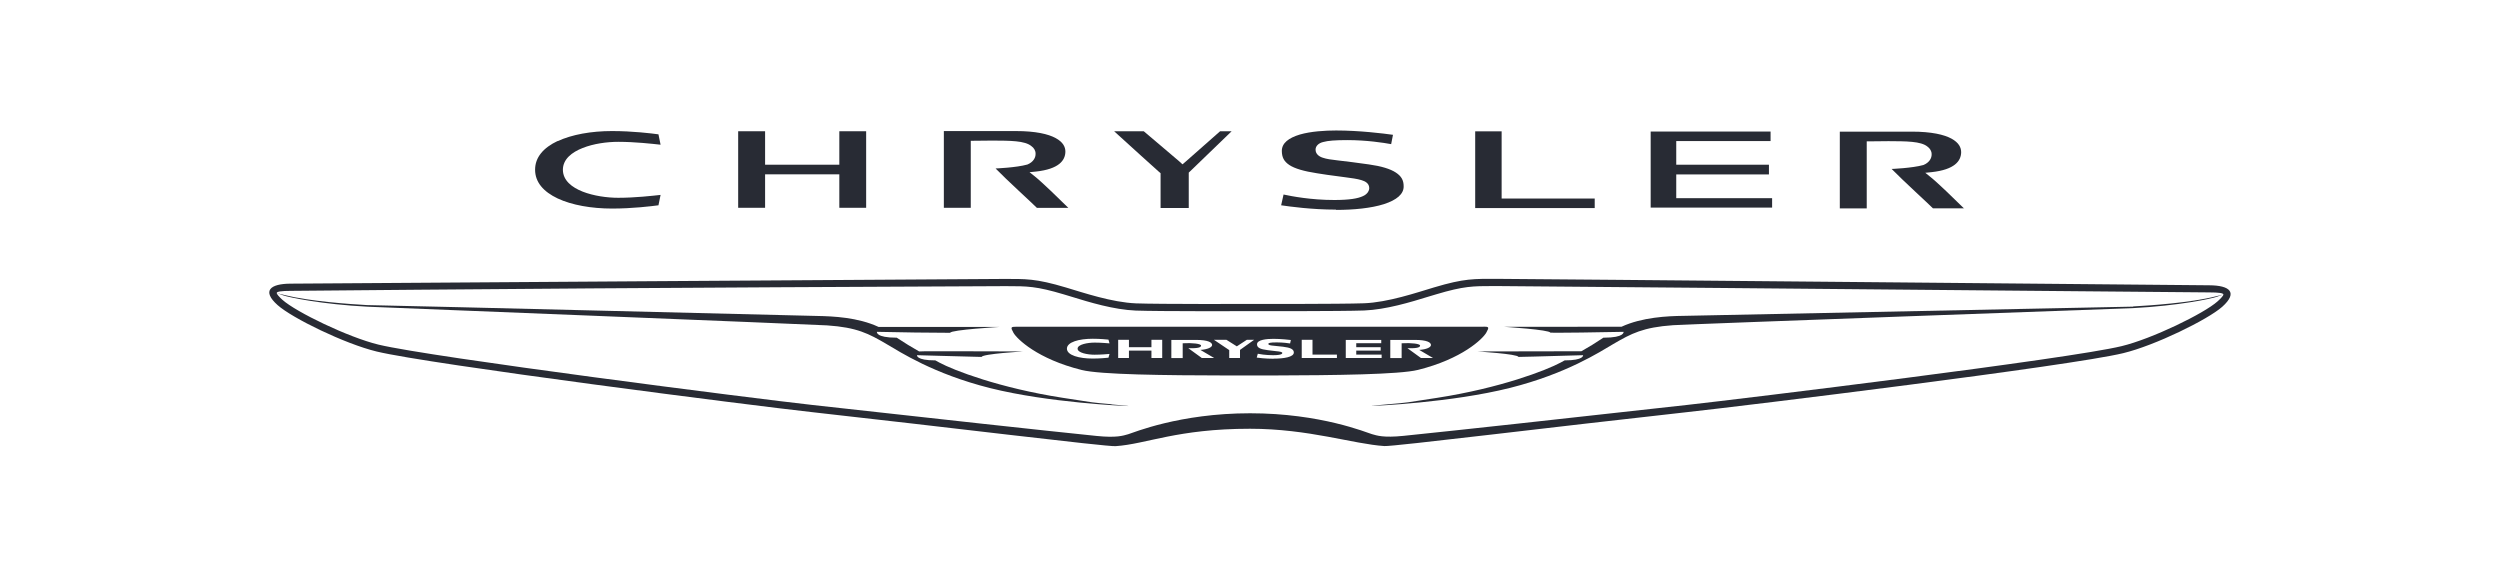 <?xml version="1.0" encoding="UTF-8"?><svg id="chrysler" xmlns="http://www.w3.org/2000/svg" viewBox="0 0 260 60"><defs><style>.cls-1{fill:#282b34;stroke-width:0px;}</style></defs><path class="cls-1" d="M154.28,33.98h-48.59c-.57,0-.61.05-.29.63.36.64,2.5,2.73,7.1,3.87,1.93.48,8.55.56,15.26.57h0c.73,0,1.47,0,2.22,0h2.22c6.71-.02,13.34-.1,15.27-.58,4.59-1.14,6.74-3.23,7.1-3.87.33-.58.28-.63-.29-.63ZM113.85,36.89c.68,0,1.38-.07,1.54-.08l-.11.39c-.18.02-.87.09-1.64.09-1.41,0-2.68-.34-2.68-1.03s1.27-1.03,2.68-1.03c.77,0,1.46.07,1.64.09l.11.39c-.16-.01-.86-.08-1.54-.08-.74,0-1.78.19-1.78.63s1.04.63,1.78.63ZM120.87,37.23h-1.12v-.77h-2.34v.77h-1.12v-1.89h1.12v.77h2.34v-.77h1.12v1.89ZM125,37.24s-1.15-.83-1.42-1.03c1.13.04,1.33-.12,1.33-.27,0-.19-.9-.3-1.91-.24,0,.04,0,1.54,0,1.54h-1.18v-1.89h2.55c1.3,0,1.69.27,1.69.53,0,.24-.47.46-1.22.51.32.18,1.43.84,1.43.84h-1.26ZM128.96,36.4v.83h-1.12v-.82l-1.59-1.07h1.3l1.08.68,1.04-.68h.76l-1.47,1.05ZM132.45,37.31c-.85,0-1.64-.1-1.75-.12l.11-.4c.14.03.79.15,1.59.15.9,0,.96-.16.96-.23,0-.11-.25-.15-.66-.19-.45-.05-.68-.08-.84-.1-.8-.1-1.13-.26-1.13-.61,0-.49,1.04-.57,1.71-.57.79,0,1.62.1,1.81.12l-.08.36c-.13-.02-.72-.11-1.39-.11-.71,0-.87.06-.87.16,0,.12.23.16.59.19.25.02.61.06.94.1.76.09,1.12.26,1.12.6,0,.48-1.04.64-2.12.64ZM139.04,37.23h-3.66v-1.89h1.12v1.54h2.54v.35ZM143.7,37.23h-3.74v-1.88h3.69v.34h-2.6v.42h2.54v.35h-2.54v.42h2.64v.34ZM147.79,37.24s-1.15-.83-1.42-1.03c1.13.04,1.32-.12,1.32-.27,0-.19-.9-.3-1.92-.24v1.54h-1.18v-1.89h2.55c1.29,0,1.68.27,1.68.53,0,.24-.46.46-1.22.51.32.18,1.43.84,1.43.84h-1.26Z"/><path class="cls-1" d="M115.59,42.04c-2.23-.2-1.53-.12-5.08-.67-6.56-1.02-11.31-2.85-12.83-3.67-.04-.02-.21-.11-.4-.22-2.03,0-1.91-.54-1.91-.54.48.01,1.98.06,2.51.07,1.82.05,3.67.1,4.18.11h.03c.08-.32,4.35-.57,4.35-.57,0,0-9.23-.03-10.17-.02-.27,0-.5.01-.68.02-.73-.41-1.54-.91-2.33-1.43h0c-2.22,0-2.06-.61-2.06-.61,2.18.06,6.02.1,7.3.1.13,0,.25,0,.32,0,.07-.31,5.17-.61,5.17-.61h-12.62c-2.15-1-4.74-1.11-6.38-1.14-.97-.01-41.31-1.03-46.81-1.13-1.78-.1-5.93-.38-8.61-1.05-.29-.07-.55-.14-.77-.19.18.07.4.14.66.23.6.21,4,.93,8.81,1.18.09,0,46.31,1.85,47.74,1.94,3.12.21,4.33.85,6.22,1.96,1.39.81,4.85,3.08,10.73,4.56,6.1,1.53,14.01,1.86,14.35,1.87.35,0-1.71-.17-1.71-.17Z"/><path class="cls-1" d="M221.86,31.89c-5.51.11-45.84.94-46.81.96-1.63.02-4.27.14-6.41,1.13-.03,0-.05,0-.08,0-.96,0-12.11.01-12.11.01,0,0,4.72.3,4.79.61.79.02,5.23-.03,7.61-.09,0,0,.15.61-2.07.61,0,0-.02,0-.03,0-.77.52-1.57,1.01-2.29,1.41-.1,0-.2,0-.32,0-.94,0-10.53.02-10.53.02,0,0,4.24.26,4.31.57.47,0,2.36-.06,4.21-.11.52-.01,2.03-.06,2.51-.07,0,0,.12.54-1.92.54h0c-.19.1-.36.19-.4.22-1.53.82-6.27,2.65-12.83,3.67-3.55.55-2.84.47-5.08.67,0,0-2.06.18-1.71.17.35,0,8.25-.34,14.35-1.87,5.88-1.48,9.35-3.75,10.73-4.56,1.9-1.11,3.11-1.74,6.23-1.96,1.43-.1,47.66-1.77,47.75-1.77,4.81-.25,8.21-.98,8.81-1.19.25-.09.46-.16.64-.23-.22.05-.48.12-.77.19-2.68.68-6.83.95-8.61,1.05Z"/><path class="cls-1" d="M229.78,29.67c-1.38-.01-71.68-.67-74.08-.67s-3.38-.06-6.56.89c-1.78.53-4.78,1.56-7.29,1.65-2.39.09-11.85.07-11.85.07,0,0-9.46.03-11.85-.06-2.51-.1-5.51-1.12-7.29-1.65-3.18-.95-4.17-.89-6.57-.89s-72.69.48-74.07.49c-2.13.01-3.01.75-1.35,2.23,1.51,1.35,6.99,4.03,10.31,4.83,5.5,1.33,39.07,5.62,45.25,6.3,13.61,1.51,30.64,3.61,31.59,3.54,3.19-.21,6.42-1.81,13.98-1.81,6.12,0,10.78,1.6,13.98,1.8.94.06,17.98-2.04,31.58-3.54,6.18-.68,39.76-4.79,45.25-6.12,3.32-.8,8.8-3.49,10.31-4.83,1.66-1.49.78-2.22-1.35-2.23ZM230.63,31.34c-1.42,1.27-6.83,3.9-9.99,4.66-5.47,1.33-39.17,5.44-45.16,6.11l-3.35.37c-8.97,1-20.39,2.26-26.18,2.85-2.08.21-2.74-.03-3.27-.18-.53-.15-5.31-2.17-12.67-2.17s-12.15,2.03-12.68,2.18c-.53.15-1.2.39-3.27.18-5.79-.59-17.21-1.85-26.19-2.85l-3.35-.37c-5.98-.66-39.69-4.96-45.16-6.28-3.16-.77-8.57-3.39-9.99-4.66-.28-.25-.59-.58-.59-.71,0-.15.53-.22,1.45-.22l13.46-.12c20.57-.19,58.86-.37,60.61-.37h.42c2.09,0,3.05,0,5.93.86l.76.23c1.87.58,4.44,1.36,6.71,1.45,2.38.09,11.5.06,11.88.06.38,0,9.5.02,11.88-.07,2.27-.09,4.84-.87,6.71-1.45l.77-.23c2.88-.86,3.84-.86,5.93-.86h.42c1.75,0,40.04.35,60.61.54l13.46.12c.94,0,1.48.07,1.45.23,0,.12-.33.46-.6.7Z"/><path class="cls-1" d="M123.63,21.64c0-1.07,0-3.42,0-3.46h0v-.23l.16-.15s2.8-2.7,4.3-4.15h-1.2c-.68.6-3.5,3.09-3.56,3.14h0l-.35.3-.34-.31s-.98-.83-1.93-1.64h0c-.73-.62-1.46-1.24-1.76-1.49h-3.08c1.55,1.41,4.37,3.97,4.64,4.2h0s.19.16.19.16v.24s0,2.33,0,3.38h2.93Z"/><path class="cls-1" d="M165.85,21.64v-.99h-9.68v-6.99h-2.75s0,7.98,0,7.98h12.43Z"/><path class="cls-1" d="M171.67,21.59h12.63v-.98h-9.97v-2.47h9.64v-1.01h-9.64v-2.46h9.81v-.99h-12.47v7.91h0Z"/><path class="cls-1" d="M90.08,21.61v-7.96h-2.79v3.18h0v.3h-7.72v-2.08h0v-1.4h-2.8v7.96h2.8v-3.18h0v-.3h7.72v2.08h0v1.4h2.79Z"/><path class="cls-1" d="M111.1,21.61c-.88-.87-2.76-2.7-3.51-3.29h0l-.52-.41.68-.07c2.37-.26,3.04-1.15,3.05-2.07h0c0-.49-.24-.99-1.01-1.41h0c-.77-.42-2.08-.73-4.14-.73h-7.49v7.98h2.8c0-.79,0-3.13,0-4.82h0c0-1.04,0-1.82,0-1.89h0v-.26s.28,0,.28,0c.68,0,1.35-.02,1.97-.02h0c1.82.01,3.38,0,4.06.58h0c.26.18.43.46.43.77h0v.03c.01.4-.24.86-.85,1.11h0c-1.18.33-3.31.41-3.31.41,1.15,1.19,3.82,3.61,4.3,4.1h3.25Z"/><path class="cls-1" d="M138.95,21.83c1.85,0,3.66-.18,4.98-.6h0c1.33-.43,2.07-1.05,2.05-1.86h0c0-.63-.24-1.05-.82-1.43h0c-.58-.38-1.51-.66-2.79-.84h0c-1.17-.16-2.39-.33-3.26-.42h0c-.63-.07-1.15-.14-1.55-.28h0c-.38-.12-.74-.39-.74-.83h0c-.01-.37.31-.69.79-.8h0c.5-.14,1.26-.2,2.5-.2h0c2.02,0,3.81.28,4.57.42h0l.19-.97c-.99-.14-3.5-.45-5.91-.45h0c-1.16,0-2.63.09-3.77.42h0c-1.16.35-1.88.88-1.88,1.71h0c.01.67.22,1.08.78,1.46h0c.56.37,1.51.65,2.88.86h0c.54.09,1.34.21,2.9.41h0c.71.09,1.28.17,1.71.3h0c.41.12.81.34.82.81h0c.02.22-.14.64-.66.86h0c-.51.24-1.38.4-2.97.4h0c-2.42,0-4.45-.39-5.28-.57h0l-.25,1.12c.87.13,3.2.45,5.69.45h0Z"/><path class="cls-1" d="M58,14.66c-1.48.7-2.35,1.69-2.35,2.99h0c0,1.3.87,2.29,2.35,2.99h0c1.47.69,3.51,1.05,5.66,1.05h0c2.11,0,4.06-.24,4.82-.34h0l.22-1.08c-.83.09-2.64.3-4.4.3h0c-1.18,0-2.57-.2-3.7-.64h0c-1.12-.44-2.05-1.16-2.06-2.27h0c0-1.11.94-1.83,2.06-2.27h0c1.13-.45,2.53-.64,3.7-.64h0c1.75,0,3.57.21,4.4.3h0l-.22-1.08c-.75-.1-2.7-.34-4.82-.34h-.02c-2.14,0-4.17.36-5.64,1.05h0Z"/><path class="cls-1" d="M204.26,21.68c-.88-.87-2.76-2.7-3.51-3.29h0l-.52-.42.68-.07c2.36-.26,3.04-1.15,3.05-2.07h0c0-.49-.24-.99-1-1.41h0c-.77-.42-2.08-.73-4.14-.73h-7.48v7.98h2.8c0-.79,0-3.12,0-4.82h0c0-1.04,0-1.82,0-1.89h0v-.26s.29,0,.29,0c.68,0,1.34-.02,1.97-.02h0c1.82.01,3.38,0,4.06.57h0c.25.18.43.46.43.77h0v.03c.01.4-.24.86-.85,1.11h0c-1.18.33-3.31.41-3.31.41,1.16,1.19,3.82,3.61,4.3,4.1h3.25Z"/></svg>